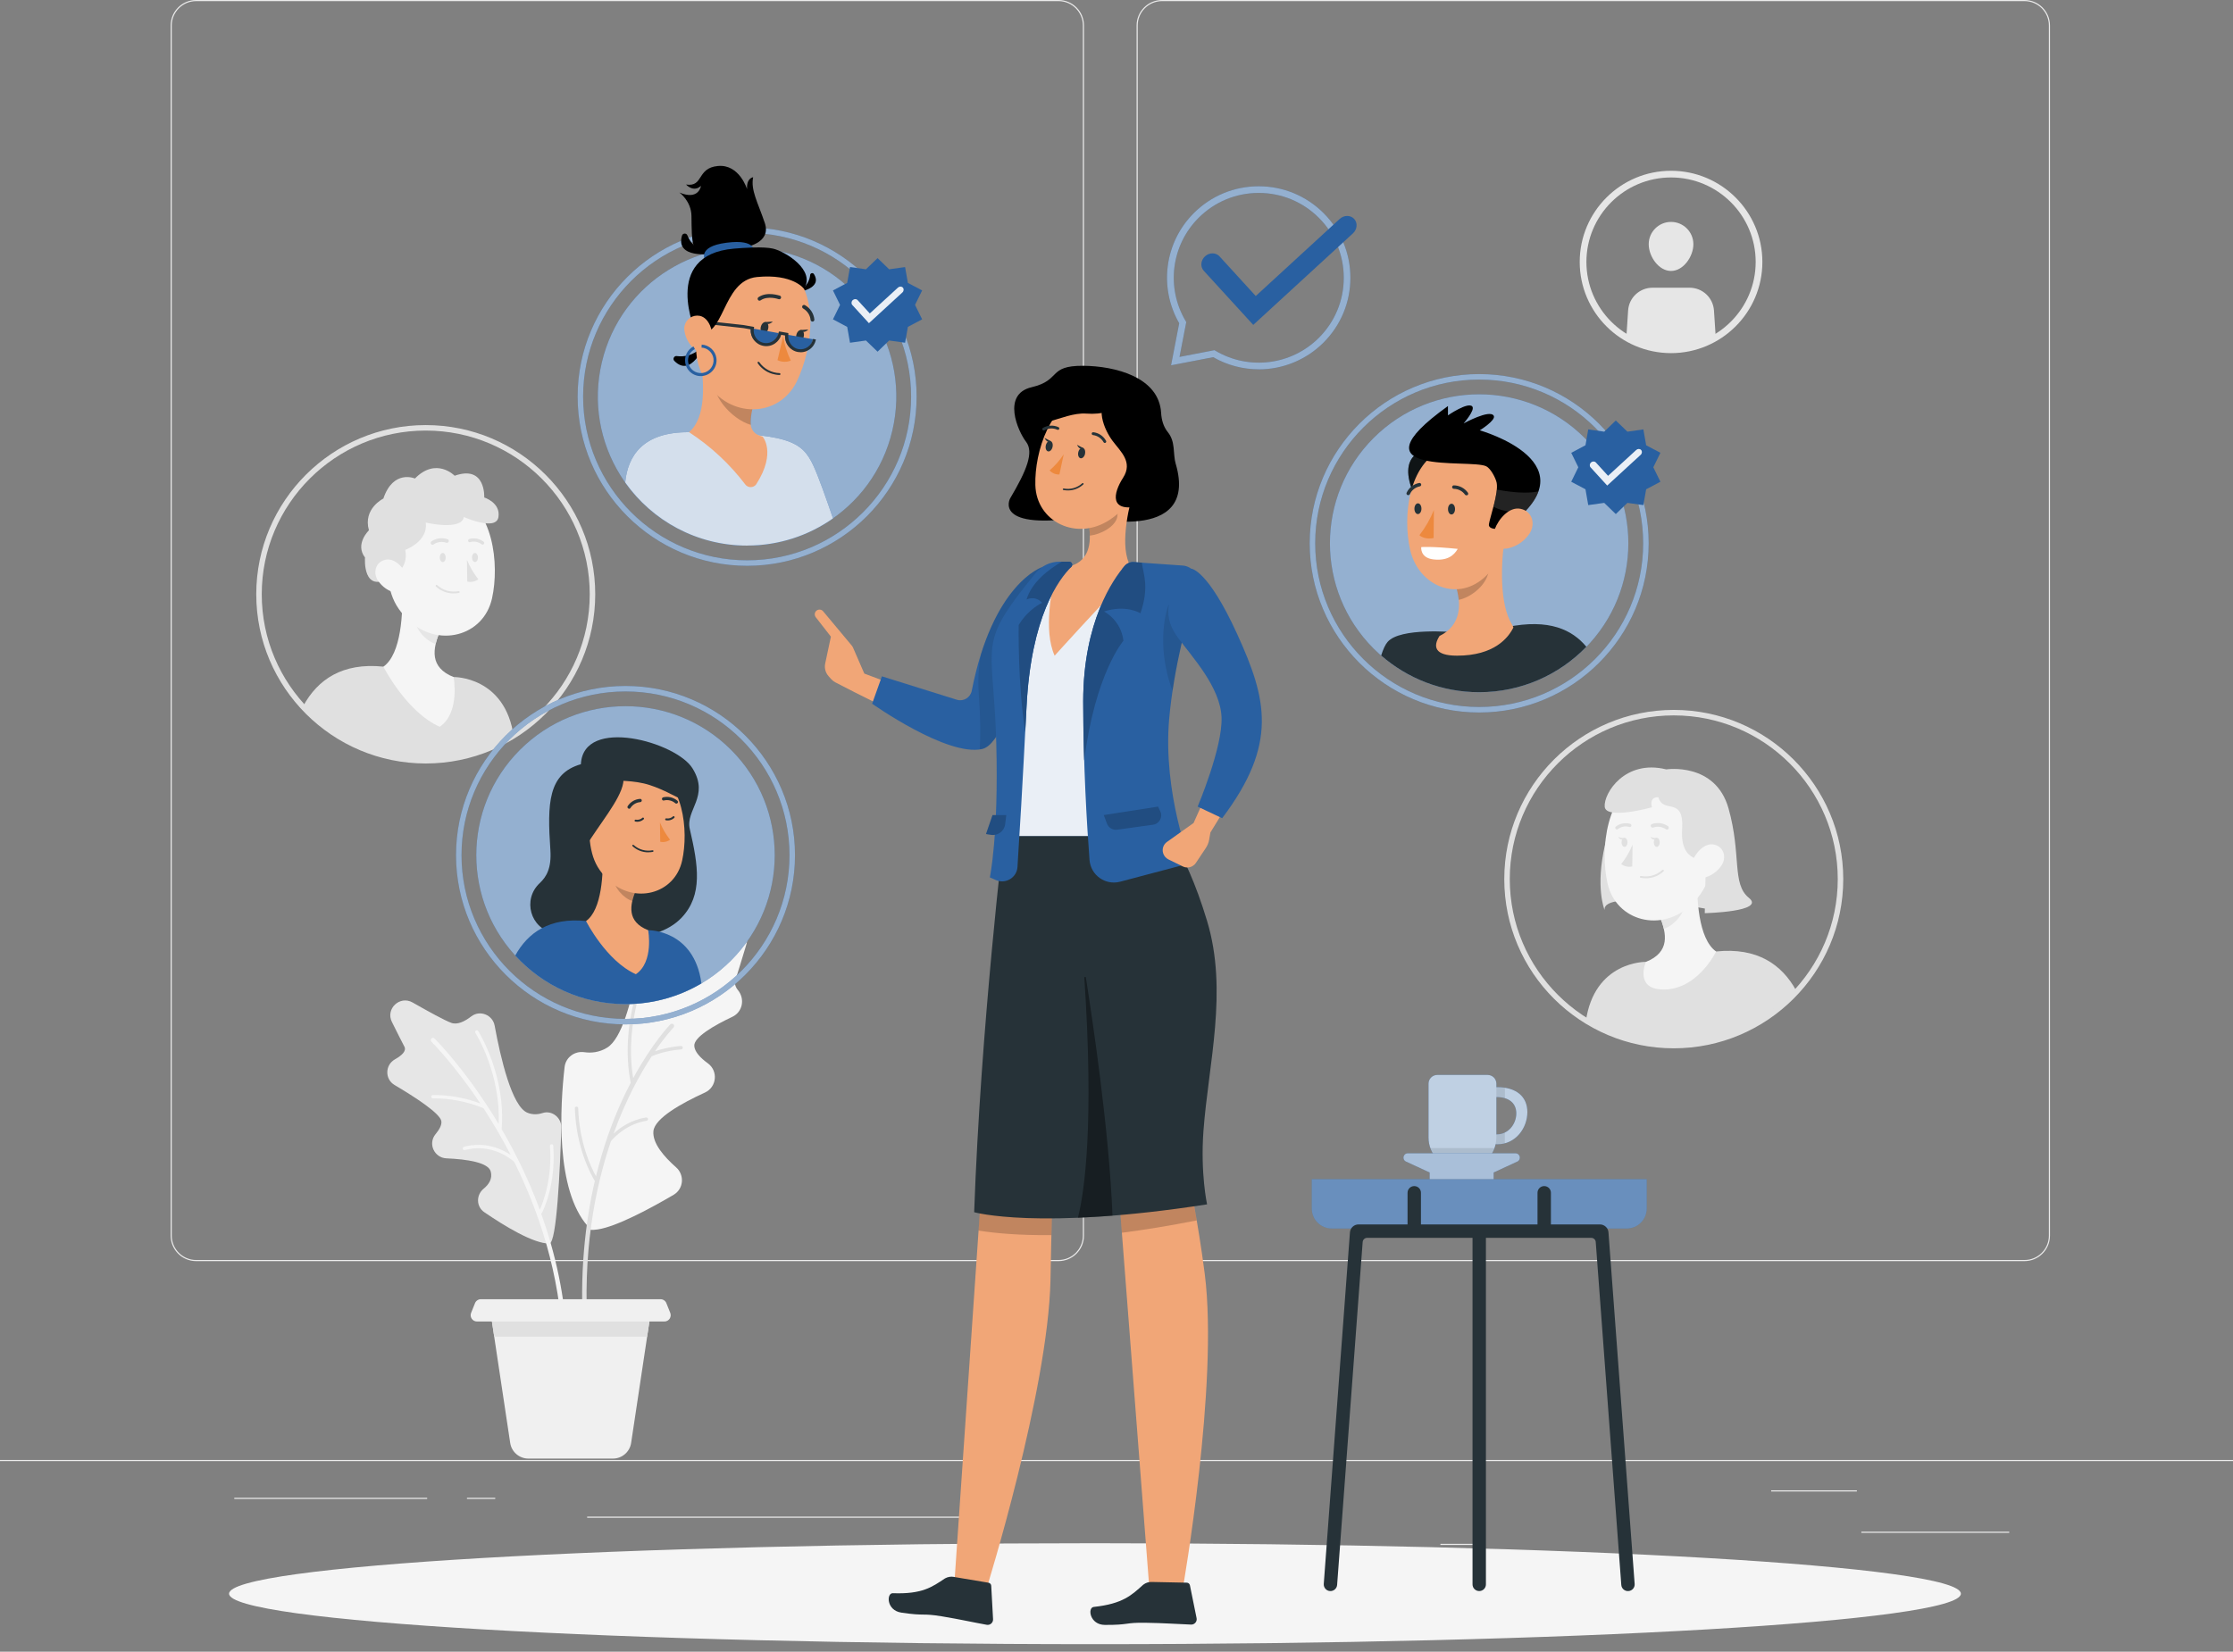 <svg xmlns="http://www.w3.org/2000/svg" width="296" height="219" viewBox="0 0 296 219" fill="none"><rect x="0" y="0" width="296" height="219" fill="#808080" stroke="none"/><path d="M266.341 203.09H246.734V203.238H266.341V203.09Z" fill="#EBEBEB"></path><path d="M196.082 204.699H190.938V204.847H196.082V204.699Z" fill="#EBEBEB"></path><path d="M246.142 197.605H234.781V197.753H246.142V197.605Z" fill="#EBEBEB"></path><path d="M56.625 198.598H31.056V198.745H56.625V198.598Z" fill="#EBEBEB"></path><path d="M65.647 198.598H61.9V198.745H65.647V198.598Z" fill="#EBEBEB"></path><path d="M133.289 201.092H77.83V201.24H133.289V201.092Z" fill="#EBEBEB"></path><path d="M140.31 167.213H26.001C24.136 167.213 22.62 165.699 22.62 163.837V3.376C22.62 1.513 24.136 0 26.001 0H140.31C142.175 0 143.69 1.513 143.69 3.376V163.837C143.69 165.699 142.175 167.213 140.31 167.213ZM26.001 0.148C24.219 0.148 22.768 1.596 22.768 3.376V163.837C22.768 165.616 24.219 167.065 26.001 167.065H140.31C142.092 167.065 143.542 165.616 143.542 163.837V3.376C143.542 1.596 142.092 0.148 140.31 0.148H26.001Z" fill="#EBEBEB"></path><path d="M268.36 167.213H154.044C152.18 167.213 150.664 165.699 150.664 163.837V3.376C150.664 1.513 152.18 0 154.044 0H268.36C270.224 0 271.74 1.513 271.74 3.376V163.837C271.74 165.699 270.224 167.213 268.36 167.213ZM154.044 0.148C152.262 0.148 150.812 1.596 150.812 3.376V163.837C150.812 165.616 152.262 167.065 154.044 167.065H268.36C270.142 167.065 271.592 165.616 271.592 163.837V3.376C271.592 1.596 270.142 0.148 268.36 0.148H154.044Z" fill="#EBEBEB"></path><path d="M296 193.578H0V193.726H296V193.578Z" fill="#EBEBEB"></path><path d="M77.943 162.619C78.014 162.702 77.617 163.258 79.239 163.009C81.791 162.625 86.337 160.154 89.291 158.422C90.623 157.642 90.777 155.791 89.617 154.774C88.09 153.432 86.456 151.6 86.615 149.974C86.787 148.26 90.381 146.262 93.435 144.866C95.016 144.145 95.229 142.005 93.826 140.982C92.849 140.273 92.068 139.457 92.032 138.665C91.985 137.506 94.637 135.975 97.082 134.817C98.444 134.172 98.775 132.446 97.822 131.281C97.485 130.873 97.325 130.406 97.496 129.892C97.745 129.153 98.319 127.279 98.935 125.228C99.58 123.088 97.052 121.409 95.324 122.828C92.908 124.82 90.422 126.788 89.392 127.374C88.895 127.657 88.415 127.587 87.977 127.303C86.586 126.41 84.739 127.09 84.443 128.716C83.685 132.836 82.412 137.719 80.488 138.902C79.429 139.558 78.351 139.64 77.451 139.51C76.173 139.327 74.989 140.196 74.841 141.479C74.249 146.669 73.585 157.748 77.943 162.613V162.619Z" fill="#F5F5F5"></path><path d="M90.268 138.683C88.699 138.813 87.539 139.132 86.817 139.393C88.226 137.335 89.238 136.277 89.273 136.242C89.386 136.123 89.386 135.94 89.273 135.822C89.155 135.71 88.972 135.71 88.853 135.822C88.824 135.851 86.491 138.252 83.934 142.951C82.679 135.39 85.846 128.787 85.881 128.716C85.935 128.604 85.887 128.474 85.781 128.42C85.674 128.367 85.538 128.414 85.485 128.521C85.449 128.592 82.063 135.645 83.602 143.578C83.194 144.358 82.779 145.186 82.377 146.085C81.205 148.668 79.973 151.979 79.002 155.963C78.327 154.745 76.782 151.488 76.646 146.942C76.646 146.818 76.54 146.723 76.415 146.729C76.291 146.735 76.196 146.835 76.202 146.96C76.362 152.221 78.381 155.821 78.848 156.59C77.564 162.123 76.794 168.933 77.345 176.961C77.357 177.127 77.499 177.245 77.659 177.233C77.67 177.233 77.682 177.233 77.694 177.233C77.836 177.204 77.943 177.074 77.931 176.926C77.197 166.303 78.789 157.76 80.991 151.293C81.548 150.648 83.2 148.993 85.716 148.603C85.828 148.573 85.917 148.473 85.899 148.349C85.881 148.231 85.769 148.148 85.645 148.166C83.655 148.479 82.199 149.507 81.335 150.306C82.957 145.813 84.851 142.396 86.385 140.061C86.876 139.836 88.226 139.316 90.309 139.138C90.428 139.121 90.523 139.02 90.511 138.896C90.499 138.772 90.392 138.683 90.274 138.695L90.268 138.683Z" fill="#E0E0E0"></path><path d="M72.822 164.878C70.726 164.92 66.801 162.508 64.197 160.728C63.107 159.983 63.101 158.434 64.12 157.601C64.812 157.033 65.309 156.277 65.049 155.325C64.717 154.125 61.9 153.705 59.182 153.587C57.56 153.516 56.702 151.636 57.732 150.383C58.241 149.768 58.572 149.165 58.507 148.674C58.377 147.646 55.032 145.476 52.303 143.862C50.989 143.088 51.03 141.196 52.362 140.451C53.268 139.943 53.913 139.346 53.6 138.766C53.316 138.234 52.664 136.945 51.948 135.497C51.084 133.759 53.002 131.956 54.689 132.92C56.826 134.137 58.945 135.302 59.822 135.621C60.621 135.911 61.592 135.444 62.468 134.764C63.622 133.877 65.309 134.563 65.57 135.994C66.351 140.262 67.855 146.712 69.915 147.539C70.608 147.823 71.3 147.776 71.928 147.575C73.189 147.173 74.45 148.213 74.409 149.531C74.237 155.077 73.793 164.849 72.828 164.866L72.822 164.878Z" fill="#E6E6E6"></path><path d="M71.727 160.898C71.774 160.88 71.816 160.851 71.845 160.803C71.922 160.656 73.74 157.138 73.337 151.918C73.325 151.794 73.224 151.705 73.1 151.717C72.976 151.729 72.887 151.835 72.899 151.954C73.242 156.364 71.922 159.591 71.555 160.401C70.069 156.376 68.287 152.787 66.499 149.719C67.085 142.601 63.433 136.772 63.397 136.713C63.332 136.613 63.196 136.577 63.089 136.642C62.989 136.707 62.953 136.843 63.018 136.95C63.054 137.003 66.41 142.365 66.097 149.033C61.84 141.915 57.69 137.783 57.608 137.7C57.489 137.588 57.306 137.588 57.187 137.7C57.075 137.819 57.075 138.002 57.187 138.12C57.258 138.191 60.212 141.135 63.664 146.302C61.639 145.551 59.443 145.161 57.388 145.196C57.264 145.196 57.169 145.297 57.169 145.421C57.169 145.539 57.27 145.64 57.394 145.64C59.591 145.598 61.959 146.06 64.09 146.94C65.28 148.761 66.511 150.842 67.701 153.142C66.558 152.373 64.344 151.303 61.509 152.054C61.39 152.084 61.319 152.208 61.349 152.326C61.379 152.444 61.503 152.515 61.621 152.486C65.221 151.54 67.754 153.686 68.169 154.064C71.425 160.608 74.231 168.885 74.604 178.367C74.61 178.527 74.74 178.651 74.9 178.651H74.912C75.077 178.645 75.202 178.509 75.196 178.343C74.941 171.923 73.585 166.059 71.727 160.892V160.898Z" fill="#F5F5F5"></path><path d="M76.232 173.738H64.984L67.63 191.32C67.808 192.514 68.838 193.395 70.045 193.395H81.246C82.454 193.395 83.478 192.514 83.661 191.32L86.308 173.738H76.232Z" fill="#F0F0F0"></path><path d="M85.781 177.232L86.308 173.738H76.232H75.06H64.984L65.511 177.232H85.781Z" fill="#E0E0E0"></path><path d="M88.072 175.218H63.226C62.634 175.218 62.225 174.62 62.45 174.071L62.965 172.788C63.095 172.469 63.403 172.262 63.741 172.262H87.557C87.9 172.262 88.208 172.469 88.332 172.788L88.847 174.071C89.066 174.62 88.664 175.218 88.072 175.218Z" fill="#F0F0F0"></path><path d="M60.129 89.768L50.823 88.39C45.353 87.823 42.109 90.134 40.221 93.563C44.305 98.038 50.196 100.846 56.737 100.846C60.893 100.846 64.777 99.711 68.11 97.743C67.014 89.644 60.135 89.768 60.135 89.768H60.129Z" fill="#E0E0E0"></path><path d="M53.298 78.068C53.44 81.148 53.215 86.711 50.823 88.396C50.823 88.396 53.842 94.373 58.288 96.365C61.023 94.509 60.13 89.773 60.13 89.773C56.909 88.485 57.365 86.025 58.288 83.767L53.298 78.068Z" fill="#F5F5F5"></path><path d="M55.328 80.398L58.288 83.78C58.057 84.3 57.874 84.838 57.744 85.388C56.495 85.016 54.95 83.36 55.009 82.006C55.015 81.457 55.127 80.913 55.328 80.404V80.398Z" fill="#E6E6E6"></path><path d="M51.025 72.435C51.421 77.472 51.486 79.618 54.079 82.16C57.986 85.979 64.102 84.4 65.221 79.34C66.227 74.788 65.404 67.333 60.419 65.382C56.867 63.993 52.86 65.749 51.468 69.296C51.078 70.295 50.924 71.371 51.025 72.435Z" fill="#F5F5F5"></path><path d="M61.888 74.209C62.267 75.137 62.776 76.012 63.403 76.804C62.983 77.118 62.45 77.23 61.941 77.112L61.894 74.215L61.888 74.209Z" fill="#E0E0E0"></path><path d="M60.141 78.677C60.372 78.677 60.603 78.659 60.828 78.618C60.893 78.606 60.941 78.547 60.929 78.482C60.917 78.411 60.858 78.37 60.793 78.382C59.774 78.582 58.721 78.287 57.957 77.589C57.91 77.542 57.833 77.536 57.785 77.583C57.738 77.631 57.732 77.708 57.779 77.755C58.419 78.358 59.265 78.689 60.147 78.683L60.141 78.677Z" fill="#E0E0E0"></path><path d="M57.264 72.229C57.329 72.247 57.4 72.229 57.454 72.199C57.957 71.845 58.602 71.756 59.182 71.963C59.312 71.998 59.449 71.916 59.484 71.786C59.514 71.679 59.466 71.573 59.378 71.514C58.65 71.248 57.838 71.342 57.199 71.774C57.093 71.851 57.057 71.993 57.128 72.105C57.152 72.164 57.205 72.211 57.264 72.229Z" fill="#E0E0E0"></path><path d="M64.013 72.205C64.066 72.199 64.12 72.169 64.149 72.122C64.22 72.027 64.197 71.897 64.108 71.826C63.563 71.406 62.847 71.276 62.184 71.478C62.077 71.525 62.018 71.643 62.059 71.755C62.101 71.868 62.219 71.921 62.332 71.879C62.859 71.726 63.427 71.832 63.853 72.175C63.901 72.21 63.96 72.222 64.013 72.21V72.205Z" fill="#E0E0E0"></path><path d="M56.435 101.231C44.051 101.231 33.969 91.169 33.969 78.796C33.969 66.423 44.045 56.361 56.435 56.361C68.826 56.361 78.902 66.423 78.902 78.796C78.902 91.169 68.826 101.231 56.435 101.231ZM56.435 57.089C44.447 57.089 34.697 66.825 34.697 78.796C34.697 90.767 44.447 100.504 56.435 100.504C68.423 100.504 78.174 90.767 78.174 78.796C78.174 66.825 68.423 57.089 56.435 57.089Z" fill="#E0E0E0"></path><path d="M58.294 73.925C58.294 74.262 58.478 74.528 58.697 74.522C58.916 74.522 59.087 74.245 59.082 73.913C59.082 73.577 58.898 73.317 58.679 73.322C58.46 73.322 58.288 73.6 58.294 73.925Z" fill="#E0E0E0"></path><path d="M62.569 73.925C62.569 74.262 62.752 74.528 62.971 74.522C63.19 74.522 63.362 74.245 63.356 73.913C63.356 73.577 63.172 73.317 62.953 73.322C62.734 73.322 62.563 73.6 62.569 73.925Z" fill="#E0E0E0"></path><path d="M51.96 76.433C51.96 76.433 54.233 75.493 53.718 72.909C53.718 72.909 56.791 71.798 56.435 69.291C56.435 69.291 61.189 70.403 61.485 68.552C61.485 68.552 65.777 70.474 66.073 68.552C66.369 66.631 64.191 65.963 64.191 65.963C64.191 65.963 64.427 61.606 60.266 63.078C60.266 63.078 57.844 60.566 55.003 63.444C55.003 63.444 52.138 62.191 50.817 66.105C50.817 66.105 48.088 67.435 48.905 70.314C48.905 70.314 47.005 72.129 48.384 73.92C48.384 73.92 47.982 78.992 51.954 76.427L51.96 76.433Z" fill="#E0E0E0"></path><path d="M50.095 76.964C50.657 77.821 51.539 78.424 52.546 78.643C53.89 78.909 54.458 77.697 54.002 76.485C53.594 75.397 52.404 73.943 51.101 74.215C49.799 74.487 49.408 75.9 50.089 76.97L50.095 76.964Z" fill="#F5F5F5"></path><path d="M227.044 120.658C227.044 120.658 212.38 117.762 212.7 120.658C212.7 120.658 211.439 117.691 212.765 111.974C214.091 106.258 214.541 105.075 214.541 105.075L222.669 104.301L228.891 107.96L229.258 114.02L228.701 117.75L227.038 120.658H227.044Z" fill="#E0E0E0"></path><path d="M218.176 127.533L227.488 126.156C232.958 125.588 236.202 127.9 238.091 131.329C234.006 135.804 228.115 138.612 221.574 138.612C217.418 138.612 213.534 137.477 210.201 135.508C211.297 127.409 218.176 127.533 218.176 127.533Z" fill="#E0E0E0"></path><path d="M225.007 115.834C224.865 118.914 225.09 124.477 227.482 126.162C227.482 126.162 224.871 131.6 220.017 131.175C216.725 130.885 218.176 127.539 218.176 127.539C221.396 126.25 220.94 123.791 220.017 121.533L225.007 115.834Z" fill="#F5F5F5"></path><path d="M222.977 118.164L220.017 121.546C220.248 122.066 220.431 122.604 220.561 123.154C221.81 122.781 223.356 121.126 223.296 119.772C223.29 119.222 223.178 118.678 222.977 118.17V118.164Z" fill="#E6E6E6"></path><path d="M227.281 110.201C226.884 115.237 226.819 117.383 224.226 119.925C220.319 123.744 214.203 122.166 213.084 117.105C212.078 112.553 212.901 105.099 217.886 103.148C221.438 101.759 225.445 103.514 226.837 107.061C227.227 108.06 227.381 109.131 227.281 110.201Z" fill="#F5F5F5"></path><path d="M216.417 111.975C216.038 112.903 215.529 113.778 214.902 114.57C215.322 114.883 215.855 114.995 216.364 114.877L216.411 111.981L216.417 111.975Z" fill="#E0E0E0"></path><path d="M218.164 116.443C217.933 116.443 217.702 116.425 217.477 116.384C217.412 116.372 217.365 116.313 217.376 116.248C217.388 116.177 217.448 116.135 217.513 116.147C218.531 116.348 219.585 116.053 220.348 115.355C220.396 115.308 220.473 115.302 220.52 115.349C220.567 115.396 220.573 115.473 220.526 115.521C219.887 116.123 219.04 116.455 218.158 116.449L218.164 116.443Z" fill="#E0E0E0"></path><path d="M221.041 109.995C220.976 110.012 220.905 109.995 220.851 109.965C220.348 109.61 219.703 109.522 219.123 109.729C218.993 109.764 218.856 109.681 218.821 109.551C218.791 109.445 218.839 109.338 218.927 109.279C219.656 109.013 220.467 109.108 221.106 109.539C221.213 109.616 221.248 109.758 221.177 109.87C221.153 109.93 221.1 109.977 221.041 109.995Z" fill="#E0E0E0"></path><path d="M214.292 109.97C214.239 109.964 214.186 109.935 214.156 109.887C214.085 109.793 214.109 109.663 214.197 109.592C214.742 109.172 215.458 109.042 216.121 109.243C216.228 109.29 216.287 109.409 216.246 109.521C216.204 109.633 216.086 109.686 215.973 109.645C215.446 109.491 214.878 109.598 214.452 109.941C214.405 109.976 214.345 109.988 214.292 109.976V109.97Z" fill="#E0E0E0"></path><path d="M199.403 116.562C199.403 104.195 209.479 94.127 221.87 94.127C234.26 94.127 244.336 104.189 244.336 116.562C244.336 128.935 234.26 138.997 221.87 138.997C209.479 138.997 199.403 128.935 199.403 116.562ZM200.131 116.562C200.131 128.533 209.882 138.27 221.87 138.27C233.858 138.27 243.608 128.533 243.608 116.562C243.608 104.591 233.858 94.854 221.87 94.854C209.882 94.854 200.131 104.591 200.131 116.562Z" fill="#E0E0E0"></path><path d="M220.011 111.691C220.011 112.028 219.827 112.294 219.608 112.288C219.389 112.288 219.218 112.01 219.224 111.679C219.224 111.342 219.407 111.082 219.626 111.088C219.845 111.088 220.017 111.366 220.011 111.691Z" fill="#E0E0E0"></path><path d="M215.737 111.691C215.737 112.028 215.553 112.294 215.334 112.288C215.115 112.288 214.943 112.01 214.949 111.679C214.949 111.342 215.133 111.082 215.352 111.088C215.571 111.088 215.743 111.366 215.737 111.691Z" fill="#E0E0E0"></path><path d="M219.626 111.087C219.626 111.087 219.2 111.211 218.809 110.951C218.809 110.951 218.862 111.412 219.614 111.318L219.626 111.081V111.087Z" fill="#E0E0E0"></path><path d="M215.358 111.087C215.358 111.087 214.931 111.211 214.541 110.951C214.541 110.951 214.594 111.412 215.346 111.318L215.358 111.081V111.087Z" fill="#E0E0E0"></path><path d="M226.12 113.985C226.12 113.985 222.681 114.552 222.977 110C223.273 105.448 220.461 107.996 219.833 105.709C219.833 105.709 218.59 105.561 218.975 107.039C218.975 107.039 212.883 108.741 212.717 106.968C212.552 105.194 215.399 100.648 220.875 102.014C220.875 102.014 227.387 101.015 229.128 107.186C230.868 113.358 229.536 117.201 231.827 119.045C234.118 120.89 225.978 121.079 225.978 121.079L226.126 113.985H226.12Z" fill="#E0E0E0"></path><path d="M228.21 114.729C227.648 115.587 226.766 116.19 225.759 116.408C224.415 116.674 223.847 115.462 224.303 114.251C224.711 113.163 225.901 111.709 227.204 111.98C228.506 112.252 228.897 113.665 228.216 114.735L228.21 114.729Z" fill="#F5F5F5"></path><path d="M221.509 46.821C214.831 46.821 209.402 41.4 209.402 34.732C209.402 28.064 214.831 22.643 221.509 22.643C228.186 22.643 233.615 28.064 233.615 34.732C233.615 41.4 228.186 46.821 221.509 46.821ZM221.509 23.529C215.322 23.529 210.29 28.554 210.29 34.732C210.29 40.91 215.322 45.935 221.509 45.935C227.695 45.935 232.727 40.91 232.727 34.732C232.727 28.554 227.695 23.529 221.509 23.529Z" fill="#E6E6E6"></path><path d="M221.509 46.377C223.675 46.377 225.694 45.775 227.435 44.752C227.352 43.445 227.251 41.908 227.198 41.157C227.079 39.461 225.665 38.148 223.965 38.148H219.052C217.353 38.148 215.932 39.461 215.82 41.157C215.766 41.914 215.672 43.451 215.583 44.752C217.323 45.78 219.342 46.377 221.509 46.377Z" fill="#E6E6E6"></path><path d="M224.469 32.38C224.469 34.011 223.143 35.927 221.509 35.927C219.875 35.927 218.549 34.011 218.549 32.38C218.549 30.748 219.875 29.424 221.509 29.424C223.143 29.424 224.469 30.748 224.469 32.38Z" fill="#E6E6E6"></path><path d="M145.147 218.001C208.539 218.001 259.929 215.005 259.929 211.309C259.929 207.613 208.539 204.617 145.147 204.617C81.754 204.617 30.364 207.613 30.364 211.309C30.364 215.005 81.754 218.001 145.147 218.001Z" fill="#F5F5F5"></path><path d="M173.882 156.354H218.282V160.243C218.282 161.704 217.098 162.886 215.636 162.886H176.534C175.072 162.886 173.888 161.704 173.888 160.243V156.354H173.882Z" fill="#2960A1"></path><path opacity="0.3" d="M173.882 156.354H218.282V160.243C218.282 161.704 217.098 162.886 215.636 162.886H176.534C175.072 162.886 173.888 161.704 173.888 160.243V156.354H173.882Z" fill="white"></path><path d="M212.084 162.348H180.08C179.483 162.348 178.991 162.809 178.944 163.4L175.475 210.008C175.439 210.498 175.806 210.924 176.292 210.96C176.783 210.995 177.209 210.629 177.245 210.144L180.631 164.683C180.655 164.369 180.915 164.127 181.229 164.127H210.93C211.243 164.127 211.51 164.369 211.527 164.683L214.914 210.144C214.949 210.634 215.375 211.001 215.867 210.96C216.358 210.924 216.725 210.498 216.684 210.008L213.215 163.4C213.173 162.809 212.676 162.348 212.078 162.348H212.084Z" fill="#263238"></path><path d="M196.082 210.96C195.591 210.96 195.194 210.564 195.194 210.074V163.365H196.97V210.074C196.97 210.564 196.574 210.96 196.082 210.96Z" fill="#263238"></path><path d="M187.469 163.37C187.96 163.37 188.357 162.974 188.357 162.484V158.15C188.357 157.66 187.96 157.264 187.469 157.264C186.977 157.264 186.581 157.66 186.581 158.15V162.484C186.581 162.974 186.977 163.37 187.469 163.37Z" fill="#263238"></path><path d="M204.696 163.37C205.187 163.37 205.584 162.974 205.584 162.484V158.15C205.584 157.66 205.187 157.264 204.696 157.264C204.204 157.264 203.808 157.66 203.808 158.15V162.484C203.808 162.974 204.204 163.37 204.696 163.37Z" fill="#263238"></path><path d="M198.474 144.145C198.432 144.145 198.391 144.145 198.356 144.145V143.684C198.356 143.046 197.835 142.525 197.195 142.525H190.523C189.884 142.525 189.363 143.046 189.363 143.684V150.843C189.363 153.09 191.186 154.91 193.436 154.91H194.277C196.23 154.91 197.858 153.539 198.255 151.712C198.326 151.712 198.397 151.724 198.468 151.724C200.943 151.724 202.464 149.543 202.464 147.45C202.464 145.357 200.943 144.145 198.468 144.145H198.474ZM198.391 150.406C198.391 150.406 198.367 150.406 198.356 150.406V145.464C198.356 145.464 198.379 145.464 198.391 145.464C200.007 145.464 200.996 146.256 200.996 147.621C200.996 148.987 200.001 150.406 198.391 150.406Z" fill="#2960A1"></path><path opacity="0.7" d="M198.474 144.145C198.432 144.145 198.391 144.145 198.356 144.145V143.684C198.356 143.046 197.835 142.525 197.195 142.525H190.523C189.884 142.525 189.363 143.046 189.363 143.684V150.843C189.363 153.09 191.186 154.91 193.436 154.91H194.277C196.23 154.91 197.858 153.539 198.255 151.712C198.326 151.712 198.397 151.724 198.468 151.724C200.943 151.724 202.464 149.543 202.464 147.45C202.464 145.357 200.943 144.145 198.468 144.145H198.474ZM198.391 150.406C198.391 150.406 198.367 150.406 198.356 150.406V145.464C198.356 145.464 198.379 145.464 198.391 145.464C200.007 145.464 200.996 146.256 200.996 147.621C200.996 148.987 200.001 150.406 198.391 150.406Z" fill="white"></path><path opacity="0.1" d="M198.385 150.406C198.385 150.406 198.361 150.406 198.35 150.406V150.85C198.35 151.145 198.314 151.435 198.255 151.713C198.326 151.713 198.397 151.725 198.468 151.725C198.823 151.725 199.161 151.678 199.474 151.589V150.158C199.155 150.312 198.788 150.406 198.379 150.406H198.385Z" fill="black"></path><path opacity="0.1" d="M189.612 152.227C190.18 153.793 191.678 154.91 193.436 154.91H194.277C196.041 154.91 197.539 153.787 198.101 152.227H189.606H189.612Z" fill="black"></path><path opacity="0.1" d="M198.474 144.145C198.432 144.145 198.391 144.145 198.355 144.15V145.463C198.355 145.463 198.379 145.463 198.391 145.463C198.799 145.463 199.161 145.516 199.486 145.611V144.227C199.172 144.18 198.835 144.15 198.48 144.15L198.474 144.145Z" fill="black"></path><path d="M200.895 152.918H186.616C186 152.918 185.817 153.752 186.373 154.012L189.511 155.46V156.353H197.994V155.46L201.132 154.012C201.688 153.752 201.505 152.918 200.889 152.918H200.895Z" fill="#2960A1"></path><path opacity="0.6" d="M200.895 152.918H186.616C186 152.918 185.817 153.752 186.373 154.012L189.511 155.46V156.353H197.994V155.46L201.132 154.012C201.688 153.752 201.505 152.918 200.889 152.918H200.895Z" fill="white"></path><path d="M166.861 48.967C164.789 48.967 162.705 48.441 160.817 47.359L155.234 48.435L156.312 42.86C153.583 38.113 154.37 32.124 158.254 28.252C160.55 25.958 163.605 24.699 166.849 24.699C170.094 24.699 173.148 25.964 175.445 28.252C177.742 30.546 179.003 33.596 179.003 36.836C179.003 40.076 177.736 43.126 175.445 45.42C173.107 47.755 169.999 48.973 166.861 48.973V48.967ZM160.977 46.425L161.125 46.513C165.553 49.132 171.189 48.423 174.824 44.793C176.955 42.665 178.127 39.839 178.127 36.836C178.127 33.833 176.955 31.007 174.824 28.879C172.692 26.751 169.863 25.58 166.855 25.58C163.848 25.58 161.018 26.751 158.887 28.879C155.252 32.509 154.542 38.136 157.164 42.559L157.247 42.706L156.353 47.323L160.977 46.431V46.425Z" fill="#2960A1"></path><g opacity="0.5"><path d="M166.861 48.967C164.789 48.967 162.705 48.441 160.817 47.359L155.234 48.435L156.312 42.86C153.583 38.113 154.37 32.124 158.254 28.252C160.55 25.958 163.605 24.699 166.849 24.699C170.094 24.699 173.148 25.964 175.445 28.252C177.742 30.546 179.003 33.596 179.003 36.836C179.003 40.076 177.736 43.126 175.445 45.42C173.107 47.755 169.999 48.973 166.861 48.973V48.967ZM160.977 46.425L161.125 46.513C165.553 49.132 171.189 48.423 174.824 44.793C176.955 42.665 178.127 39.839 178.127 36.836C178.127 33.833 176.955 31.007 174.824 28.879C172.692 26.751 169.863 25.58 166.855 25.58C163.848 25.58 161.018 26.751 158.887 28.879C155.252 32.509 154.542 38.136 157.164 42.559L157.247 42.706L156.353 47.323L160.977 46.431V46.425Z" fill="white"></path></g><path d="M166.127 43.08L159.568 35.903C159.082 35.371 159.159 34.514 159.734 33.987C160.308 33.461 161.166 33.461 161.652 33.987L166.459 39.249L177.588 29.027C178.162 28.501 179.021 28.501 179.506 29.027C179.992 29.554 179.915 30.417 179.341 30.943L166.127 43.08Z" fill="#2960A1"></path><path d="M210.057 85.999C217.781 78.286 217.781 65.78 210.057 58.067C202.333 50.354 189.81 50.354 182.086 58.067C174.362 65.78 174.362 78.286 182.086 85.999C189.81 93.713 202.333 93.713 210.057 85.999Z" fill="#2960A1"></path><path opacity="0.5" d="M210.057 85.999C217.781 78.286 217.781 65.78 210.057 58.067C202.333 50.354 189.81 50.354 182.086 58.067C174.362 65.78 174.362 78.286 182.086 85.999C189.81 93.713 202.333 93.713 210.057 85.999Z" fill="white"></path><path d="M173.61 72.034C173.61 59.667 183.686 49.6 196.076 49.6C208.467 49.6 218.543 59.661 218.543 72.034C218.543 84.408 208.467 94.469 196.076 94.469C183.686 94.469 173.61 84.408 173.61 72.034ZM174.338 72.034C174.338 84.006 184.088 93.742 196.076 93.742C208.064 93.742 217.814 84.006 217.814 72.034C217.814 60.063 208.064 50.327 196.076 50.327C184.088 50.327 174.338 60.063 174.338 72.034Z" fill="#2960A1"></path><g opacity="0.5"><path d="M173.61 72.034C173.61 59.667 183.686 49.6 196.076 49.6C208.467 49.6 218.543 59.661 218.543 72.034C218.543 84.408 208.467 94.469 196.076 94.469C183.686 94.469 173.61 84.408 173.61 72.034ZM174.338 72.034C174.338 84.006 184.088 93.742 196.076 93.742C208.064 93.742 217.814 84.006 217.814 72.034C217.814 60.063 208.064 50.327 196.076 50.327C184.088 50.327 174.338 60.063 174.338 72.034Z" fill="white"></path></g><path d="M183.94 85.111C185.586 83.177 192.726 83.822 192.726 83.822L199.705 83.154C205.424 81.977 208.431 83.55 210.261 85.725C210.267 85.737 210.278 85.749 210.284 85.755C206.691 89.468 201.653 91.779 196.07 91.779C191.098 91.779 186.557 89.94 183.082 86.914C183.331 86.127 183.615 85.483 183.94 85.105V85.111Z" fill="#263238"></path><path d="M189.114 59.637C189.114 59.637 184.953 60.021 187.492 65.678L190.346 64.035L190.813 60.6L189.114 59.637Z" fill="#263238"></path><path opacity="0.6" d="M189.114 59.637C189.114 59.637 184.953 60.021 187.492 65.678L190.346 64.035L190.813 60.6L189.114 59.637Z" fill="black"></path><path d="M200.611 83.2C199.942 84.56 198.071 86.936 193.14 86.936C190.144 86.936 189.931 85.707 190.825 84.317C193.726 82.916 193.744 80.061 192.968 77.602L199.427 71.4C199.001 74.575 198.705 80.061 200.445 82.84C200.516 82.958 200.57 83.082 200.611 83.206V83.2Z" fill="#F1A677"></path><path opacity="0.2" d="M196.793 73.938L192.962 77.585C193.152 78.224 193.288 78.874 193.365 79.536C194.869 79.228 196.751 77.833 197.248 76.137C197.574 75.096 197.195 74.038 196.799 73.943L196.793 73.938Z" fill="black"></path><path d="M200.451 66.181C200.114 71.01 199.51 73.848 197.041 76.302C193.335 79.996 188.025 77.714 186.924 72.896C185.923 68.528 186.663 61.386 191.411 59.506C194.798 58.153 198.64 59.79 200.001 63.172C200.386 64.123 200.54 65.152 200.451 66.181Z" fill="#F1A677"></path><path d="M192.874 67.504C192.874 67.9 192.66 68.22 192.4 68.214C192.139 68.214 191.938 67.889 191.944 67.493C191.944 67.097 192.157 66.783 192.418 66.789C192.678 66.789 192.879 67.114 192.874 67.504Z" fill="#263238"></path><path d="M188.422 67.458C188.422 67.848 188.209 68.167 187.948 68.161C187.688 68.161 187.486 67.836 187.492 67.446C187.492 67.056 187.705 66.731 187.966 66.736C188.226 66.742 188.428 67.062 188.422 67.458Z" fill="#263238"></path><path d="M190.073 67.623C189.594 68.817 188.943 69.94 188.155 70.963C188.866 71.619 190.038 71.336 190.038 71.336L190.073 67.623Z" fill="#ED893E"></path><path d="M194.419 65.672C194.46 65.672 194.496 65.666 194.531 65.648C194.632 65.571 194.65 65.429 194.579 65.323C194.146 64.72 193.448 64.359 192.708 64.353C192.578 64.359 192.483 64.472 192.489 64.596C192.495 64.726 192.607 64.82 192.732 64.815C193.318 64.826 193.868 65.116 194.206 65.601C194.259 65.66 194.336 65.684 194.413 65.672H194.419Z" fill="#263238"></path><path d="M186.711 65.649C186.788 65.643 186.859 65.59 186.888 65.519C187.131 64.987 187.617 64.609 188.191 64.49C188.315 64.473 188.41 64.361 188.392 64.236C188.374 64.112 188.262 64.018 188.138 64.035C187.403 64.171 186.776 64.65 186.462 65.324C186.403 65.436 186.45 65.567 186.557 65.626H186.563C186.61 65.655 186.658 65.661 186.711 65.649Z" fill="#263238"></path><path d="M199.439 70.088C199.439 70.088 197.231 70.431 197.367 69.508C197.503 68.586 198.651 65.4 198.397 64.028C198.278 63.39 197.598 62.119 197.018 61.829C194.898 60.771 178.695 63.331 191.938 53.837V55.072C191.938 55.072 194.59 53.251 195.159 53.89C195.579 54.363 194.01 56.142 194.01 56.142C194.01 56.142 197.491 54.233 198.006 55.125C198.344 55.705 196.153 57.058 196.153 57.058C196.153 57.058 211.782 61.457 199.427 70.088H199.439Z" fill="black"></path><path d="M188.392 72.542C188.392 72.542 189.689 72.412 193.235 72.778C192.702 73.683 191.826 74.375 190.02 74.174C188.215 73.973 188.392 72.542 188.392 72.542Z" fill="white"></path><path opacity="0.5" d="M203.95 65.135C203.654 65.986 203.062 66.908 202.091 67.895C200.013 68.043 198.669 67.564 197.971 67.186C198.172 66.418 198.356 65.602 198.421 64.922C201.505 65.489 203.151 65.342 203.956 65.135H203.95Z" fill="#464646"></path><path d="M202.772 70.709C202.109 71.731 201.073 72.447 199.883 72.707C198.302 73.032 197.616 71.601 198.142 70.165C198.616 68.876 200.013 67.15 201.558 67.463C203.103 67.776 203.571 69.444 202.772 70.709Z" fill="#F1A677"></path><path d="M214.186 55.752L215.725 57.236L217.838 56.934L218.211 59.039L220.1 60.038L219.158 61.953L220.1 63.875L218.211 64.874L217.838 66.972L215.725 66.677L214.186 68.161L212.652 66.677L210.533 66.972L210.166 64.874L208.277 63.875L209.219 61.953L208.277 60.038L210.166 59.039L210.533 56.934L212.652 57.236L214.186 55.752Z" fill="#2960A1"></path><g opacity="0.9"><path d="M213.043 64.378L210.841 61.966C210.681 61.789 210.705 61.499 210.9 61.322C211.095 61.144 211.379 61.144 211.545 61.322L213.161 63.089L216.897 59.66C217.092 59.483 217.376 59.483 217.542 59.66C217.702 59.838 217.678 60.127 217.483 60.305L213.049 64.378H213.043Z" fill="white"></path></g><path d="M118.279 57.119C120.789 46.502 114.204 35.865 103.573 33.359C92.942 30.853 82.289 37.428 79.78 48.045C77.27 58.661 83.855 69.299 94.486 71.805C105.118 74.31 115.77 67.735 118.279 57.119Z" fill="#2960A1"></path><path opacity="0.5" d="M118.279 57.119C120.789 46.502 114.204 35.865 103.573 33.359C92.942 30.853 82.289 37.428 79.78 48.045C77.27 58.661 83.855 69.299 94.486 71.805C105.118 74.31 115.77 67.735 118.279 57.119Z" fill="white"></path><path d="M99.036 75.02C86.651 75.02 76.569 64.959 76.569 52.585C76.569 40.212 86.645 30.15 99.036 30.15C111.426 30.15 121.502 40.212 121.502 52.585C121.502 64.959 111.426 75.02 99.036 75.02ZM99.036 30.878C87.048 30.878 77.297 40.614 77.297 52.585C77.297 64.556 87.048 74.293 99.036 74.293C111.024 74.293 120.774 64.556 120.774 52.585C120.774 40.614 111.024 30.878 99.036 30.878Z" fill="#2960A1"></path><g opacity="0.5"><path d="M99.036 75.02C86.651 75.02 76.569 64.959 76.569 52.585C76.569 40.212 86.645 30.15 99.036 30.15C111.426 30.15 121.502 40.212 121.502 52.585C121.502 64.959 111.426 75.02 99.036 75.02ZM99.036 30.878C87.048 30.878 77.297 40.614 77.297 52.585C77.297 64.556 87.048 74.293 99.036 74.293C111.024 74.293 120.774 64.556 120.774 52.585C120.774 40.614 111.024 30.878 99.036 30.878Z" fill="white"></path></g><path d="M99.036 72.335C103.274 72.335 107.199 70.999 110.42 68.735C109.567 66.228 108.496 63.195 107.833 61.765C106.299 58.466 104.541 57.414 91.34 57.307C85.171 57.254 83.212 60.5 82.874 63.97C86.456 69.03 92.358 72.341 99.036 72.341V72.335Z" fill="#2960A1"></path><path opacity="0.8" d="M99.036 72.335C103.274 72.335 107.199 70.999 110.42 68.735C109.567 66.228 108.496 63.195 107.833 61.765C106.299 58.466 104.541 57.414 91.34 57.307C85.171 57.254 83.212 60.5 82.874 63.97C86.456 69.03 92.358 72.341 99.036 72.341V72.335Z" fill="white"></path><path d="M105.719 38.745C105.719 38.745 109.106 38.284 107.892 36.339C107.756 36.126 107.418 36.203 107.395 36.451C107.33 37.107 106.992 38.059 105.719 38.739V38.745Z" fill="black"></path><path d="M94.252 33.661C94.252 33.661 89.499 34.323 90.404 31.237C90.505 30.9 90.99 30.877 91.115 31.202C91.452 32.065 92.269 33.218 94.252 33.661Z" fill="black"></path><path d="M93.394 45.697C93.394 45.697 91.636 50.155 89.386 47.849C89.137 47.595 89.356 47.163 89.706 47.211C90.623 47.341 92.032 47.199 93.394 45.691V45.697Z" fill="black"></path><path d="M98.598 32.804C98.598 32.804 102.315 32.331 101.38 29.564C100.445 26.798 99.492 25.213 99.835 23.499C99.835 23.499 98.935 23.588 99.03 25.083C99.03 25.083 98.023 21.743 95.164 22.009C92.305 22.275 93.317 24.823 90.943 24.468C90.943 24.468 91.908 25.568 92.92 24.646C92.92 24.646 92.654 26.62 90.061 25.527C90.061 25.527 91.636 26.65 91.659 28.648C91.701 32.083 91.636 34.193 94.021 33.36L98.598 32.816V32.804Z" fill="black"></path><path d="M93.512 34.613C93.512 34.613 92.216 32.703 96.306 32.183C100.397 31.657 99.918 33.442 99.918 33.442L93.518 34.613H93.512Z" fill="#2960A1"></path><path d="M92.879 47.578C93.311 50.741 93.654 55.346 91.34 57.303C94.205 59.171 96.727 61.512 98.793 64.237C99.101 64.633 99.669 64.704 100.066 64.397C100.149 64.332 100.22 64.255 100.273 64.166C102.955 59.951 101.078 57.876 101.078 57.876C99.036 57.421 99.284 55.612 100.024 53.212L92.879 47.578Z" fill="#F1A677"></path><path opacity="0.2" d="M94.856 50.02L98.829 52.248L100.054 53.212C99.663 54.205 99.486 55.269 99.527 56.333C96.934 55.594 93.962 52.148 94.862 50.02H94.856Z" fill="black"></path><path d="M92.986 40.17C92.151 45.355 91.689 47.548 93.684 50.717C96.686 55.535 103.245 55.422 105.613 50.593C107.726 46.241 108.78 38.497 104.198 35.34C100.954 33.07 96.484 33.856 94.211 37.096C93.572 38.012 93.151 39.065 92.986 40.17Z" fill="#F1A677"></path><path d="M100.847 43.357C100.758 43.77 100.9 44.161 101.173 44.22C101.445 44.285 101.741 43.995 101.83 43.575C101.919 43.156 101.783 42.771 101.51 42.712C101.238 42.647 100.942 42.937 100.847 43.357Z" fill="#263238"></path><path d="M105.559 44.408C105.465 44.822 105.613 45.212 105.879 45.271C106.146 45.33 106.447 45.047 106.542 44.627C106.637 44.207 106.489 43.823 106.223 43.764C105.956 43.705 105.654 43.988 105.559 44.408Z" fill="#263238"></path><path d="M106.098 43.758L107.152 43.693C107.152 43.693 106.471 44.361 106.098 43.758Z" fill="#263238"></path><path d="M102.724 49.652C102.931 49.693 103.138 49.717 103.351 49.723C103.422 49.711 103.464 49.64 103.452 49.575C103.44 49.528 103.405 49.486 103.351 49.474C102.274 49.445 101.273 48.907 100.652 48.026C100.616 47.967 100.545 47.949 100.48 47.979C100.421 48.014 100.403 48.091 100.433 48.15C100.96 48.937 101.788 49.474 102.718 49.646L102.724 49.652Z" fill="#263238"></path><path d="M100.533 39.82C100.622 39.885 100.741 39.885 100.829 39.82C101.783 39.164 103.197 39.661 103.203 39.667C103.334 39.714 103.476 39.649 103.523 39.519C103.57 39.389 103.505 39.247 103.375 39.2C103.304 39.2 101.706 38.602 100.539 39.407C100.427 39.483 100.397 39.643 100.474 39.755C100.486 39.785 100.504 39.803 100.528 39.826L100.533 39.82Z" fill="#263238"></path><path d="M107.507 42.547C107.566 42.617 107.649 42.653 107.738 42.641C107.874 42.617 107.969 42.493 107.951 42.363C107.868 41.559 107.395 40.844 106.69 40.454C106.566 40.395 106.412 40.448 106.353 40.572C106.294 40.696 106.347 40.85 106.471 40.909C107.022 41.228 107.389 41.796 107.454 42.434C107.46 42.476 107.484 42.517 107.507 42.553V42.547Z" fill="#263238"></path><path d="M101.386 42.706L102.44 42.641C102.44 42.641 101.765 43.309 101.386 42.706Z" fill="#263238"></path><path d="M103.813 44.603C103.991 45.709 104.334 46.791 104.825 47.814C104.257 48.038 103.612 48.02 103.061 47.755L103.813 44.603Z" fill="#ED893E"></path><path d="M103.203 44.16C103.026 45.171 102.061 45.845 101.048 45.667C100.036 45.49 99.361 44.526 99.539 43.516L103.203 44.166V44.16Z" fill="#2960A1"></path><path d="M107.756 44.971C107.578 45.981 106.613 46.655 105.601 46.478C104.589 46.301 103.914 45.337 104.091 44.326L107.756 44.977V44.971Z" fill="#2960A1"></path><path d="M106.128 46.702C106.009 46.702 105.885 46.69 105.767 46.672C104.713 46.483 103.991 45.525 104.074 44.485L103.553 44.39C103.428 44.851 103.144 45.248 102.748 45.525C102.298 45.839 101.753 45.963 101.208 45.862C100.155 45.673 99.432 44.715 99.515 43.675L98.562 43.504L92.559 42.836L92.601 42.44L98.621 43.108L99.965 43.35L99.941 43.492C99.882 43.829 99.9 44.178 100.042 44.491C100.297 45.07 100.824 45.443 101.445 45.49C102.315 45.561 103.073 44.893 103.227 44.041V44.024C103.239 43.977 103.286 43.941 103.334 43.953L104.435 44.148C104.482 44.154 104.518 44.201 104.506 44.254C104.34 45.177 104.95 46.152 105.879 46.294C106.3 46.359 106.726 46.258 107.075 46.01C107.436 45.756 107.685 45.378 107.762 44.94L108.152 45.011C108.058 45.549 107.756 46.022 107.306 46.335C106.957 46.578 106.548 46.708 106.134 46.708L106.128 46.702Z" fill="#263238"></path><path d="M92.269 44.16C92.269 44.16 87.569 33.803 97.278 32.969C98.574 32.857 101.22 32.668 102.487 32.969C104.121 33.359 108.153 35.842 106.578 38.296C106.578 38.296 105.145 36.268 100.356 36.729C95.567 37.19 96.17 45.147 92.275 44.166L92.269 44.16Z" fill="black"></path><path d="M90.742 43.942C90.902 44.947 91.452 45.845 92.281 46.442C93.376 47.229 94.394 46.36 94.46 45.089C94.531 43.942 94.045 42.156 92.766 41.879C91.831 41.695 90.925 42.298 90.736 43.232C90.689 43.469 90.694 43.711 90.742 43.948V43.942Z" fill="#F1A677"></path><path d="M93.204 49.847C92.062 50.013 91.002 49.227 90.831 48.086C90.7 47.211 91.138 46.348 91.926 45.934L92.109 46.283C91.476 46.62 91.121 47.317 91.221 48.026C91.358 48.949 92.222 49.587 93.145 49.451C94.069 49.315 94.708 48.452 94.572 47.53C94.454 46.738 93.791 46.135 92.991 46.087L93.015 45.691C93.998 45.745 94.821 46.495 94.963 47.471C95.129 48.612 94.341 49.67 93.199 49.841L93.204 49.847Z" fill="#2960A1"></path><path d="M116.328 34.223L117.861 35.706L119.975 35.405L120.348 37.51L122.236 38.509L121.295 40.424L122.236 42.339L120.348 43.344L119.975 45.443L117.861 45.148L116.328 46.631L114.789 45.148L112.675 45.443L112.302 43.344L110.414 42.339L111.355 40.424L110.414 38.509L112.302 37.51L112.675 35.405L114.789 35.706L116.328 34.223Z" fill="#2960A1"></path><g opacity="0.9"><path d="M115.18 42.849L112.977 40.437C112.818 40.259 112.841 39.97 113.037 39.792C113.232 39.615 113.516 39.615 113.682 39.792L115.298 41.56L119.034 38.131C119.229 37.954 119.513 37.954 119.679 38.131C119.839 38.308 119.815 38.598 119.62 38.775L115.186 42.849H115.18Z" fill="white"></path></g><path d="M96.901 127.351C104.626 119.638 104.626 107.132 96.901 99.419C89.177 91.706 76.654 91.706 68.93 99.419C61.206 107.132 61.206 119.638 68.93 127.351C76.654 135.064 89.177 135.064 96.901 127.351Z" fill="#2960A1"></path><path opacity="0.5" d="M96.901 127.351C104.626 119.638 104.626 107.132 96.901 99.419C89.177 91.706 76.654 91.706 68.93 99.419C61.206 107.132 61.206 119.638 68.93 127.351C76.654 135.064 89.177 135.064 96.901 127.351Z" fill="white"></path><path d="M90.363 121.664C93.181 118.666 92.565 114.765 91.434 109.905C90.848 107.399 94.075 105.59 91.819 101.913C89.712 98.383 77.315 94.943 77.001 101.327C72.65 102.581 72.532 106.488 72.958 112.719C73.118 115.096 72.443 116.254 71.543 117.094C69.223 119.263 70.294 123.136 73.42 123.721C78.795 124.732 86.823 125.429 90.363 121.664Z" fill="#263238"></path><path d="M85.917 123.337L77.682 122.119C72.846 121.616 69.969 123.662 68.299 126.695C71.916 130.655 77.126 133.138 82.915 133.138C86.592 133.138 90.031 132.133 92.98 130.389C92.015 123.224 85.923 123.337 85.923 123.337H85.917Z" fill="#2960A1"></path><path d="M79.873 112.98C79.997 115.706 79.802 120.624 77.682 122.12C77.682 122.12 80.352 127.411 84.289 129.173C86.71 127.529 85.917 123.338 85.917 123.338C83.07 122.197 83.472 120.021 84.289 118.023L79.873 112.98Z" fill="#F1A677"></path><path opacity="0.2" d="M81.672 115.043L84.289 118.034C84.088 118.495 83.922 118.968 83.803 119.459C82.702 119.128 81.329 117.662 81.382 116.462C81.388 115.977 81.489 115.492 81.666 115.043H81.672Z" fill="black"></path><path d="M77.86 107.996C78.215 112.453 78.268 114.351 80.565 116.603C84.022 119.985 89.433 118.584 90.422 114.109C91.31 110.083 90.588 103.479 86.177 101.759C83.034 100.529 79.488 102.084 78.256 105.223C77.913 106.104 77.777 107.056 77.86 108.002V107.996Z" fill="#F1A677"></path><path d="M80.944 101.328C86.746 103.232 75.936 111.609 76.06 116.521C73.722 110.763 74.568 99.248 80.944 101.328Z" fill="#263238"></path><path d="M87.48 109.043C87.817 109.865 88.267 110.639 88.818 111.337C88.445 111.615 87.971 111.709 87.521 111.609L87.48 109.043Z" fill="#ED893E"></path><path d="M85.929 113.004C86.136 113.004 86.337 112.986 86.539 112.95C86.598 112.939 86.633 112.885 86.627 112.826C86.616 112.767 86.562 112.726 86.509 112.738C85.609 112.915 84.68 112.655 83.999 112.04C83.957 111.999 83.892 111.993 83.845 112.034C83.804 112.075 83.798 112.141 83.839 112.188C84.407 112.72 85.153 113.015 85.935 113.01L85.929 113.004Z" fill="#263238"></path><path d="M78.576 101.322C76.782 104.603 81.962 102.735 86.13 104.094C90.002 105.348 91.961 107.854 91.535 104.212C91.014 99.725 81.394 96.149 78.576 101.322Z" fill="#263238"></path><path d="M83.413 107.24C83.472 107.228 83.525 107.199 83.561 107.146C83.851 106.684 84.342 106.389 84.887 106.353C85.005 106.336 85.088 106.223 85.07 106.105C85.058 106.011 84.981 105.94 84.887 105.922C84.2 105.951 83.579 106.312 83.206 106.885C83.14 106.986 83.17 107.116 83.265 107.181C83.306 107.222 83.365 107.24 83.419 107.234L83.413 107.24Z" fill="#263238"></path><path d="M85.26 108.398C85.224 108.398 85.195 108.404 85.165 108.428C84.928 108.647 84.597 108.741 84.277 108.682C84.212 108.664 84.141 108.7 84.123 108.771C84.1 108.836 84.141 108.907 84.206 108.93C84.609 109.019 85.029 108.901 85.331 108.623C85.378 108.576 85.378 108.493 85.331 108.446C85.331 108.446 85.284 108.404 85.254 108.398H85.26Z" fill="#263238"></path><path d="M89.315 108.203C89.28 108.203 89.25 108.215 89.22 108.239C88.984 108.463 88.658 108.564 88.332 108.511C88.267 108.493 88.196 108.534 88.178 108.605C88.161 108.67 88.202 108.741 88.267 108.759C88.67 108.836 89.09 108.717 89.386 108.434C89.433 108.386 89.433 108.304 89.386 108.256C89.386 108.256 89.339 108.221 89.309 108.209L89.315 108.203Z" fill="#263238"></path><path d="M89.682 106.549C89.735 106.549 89.789 106.513 89.824 106.472C89.901 106.383 89.883 106.247 89.795 106.17C89.268 105.721 88.563 105.556 87.894 105.721C87.782 105.762 87.723 105.881 87.752 105.993C87.788 106.105 87.906 106.17 88.019 106.135C88.551 106.005 89.114 106.147 89.522 106.507C89.564 106.543 89.623 106.56 89.682 106.549Z" fill="#263238"></path><path d="M82.915 135.823C70.531 135.823 60.449 125.761 60.449 113.388C60.449 101.015 70.525 90.953 82.915 90.953C95.306 90.953 105.382 101.015 105.382 113.388C105.382 125.761 95.306 135.823 82.915 135.823ZM82.915 91.68C70.927 91.68 61.177 101.417 61.177 113.388C61.177 125.359 70.927 135.096 82.915 135.096C94.903 135.096 104.654 125.359 104.654 113.388C104.654 101.417 94.903 91.68 82.915 91.68Z" fill="#2960A1"></path><g opacity="0.5"><path d="M82.915 135.823C70.531 135.823 60.449 125.761 60.449 113.388C60.449 101.015 70.525 90.953 82.915 90.953C95.306 90.953 105.382 101.015 105.382 113.388C105.382 125.761 95.306 135.823 82.915 135.823ZM82.915 91.68C70.927 91.68 61.177 101.417 61.177 113.388C61.177 125.359 70.927 135.096 82.915 135.096C94.903 135.096 104.654 125.359 104.654 113.388C104.654 101.417 94.903 91.68 82.915 91.68Z" fill="white"></path></g><path d="M131.714 134.055L126.534 209.571L130.773 210.641C130.773 210.641 138.925 184.458 139.25 169.738C139.576 155.018 139.215 151.896 143.88 143.584L131.708 134.061L131.714 134.055Z" fill="#F1A677"></path><path d="M146.52 135.076L152.357 210.634L156.791 210.604C156.791 210.604 161.551 183.558 159.704 168.956C157.851 154.354 155.394 151.469 158.863 142.49L146.52 135.07V135.076Z" fill="#F1A677"></path><path d="M152.7 209.755L157.318 209.849C157.519 209.849 157.691 209.997 157.732 210.192L158.615 214.543C158.697 214.927 158.449 215.306 158.064 215.389C158.017 215.4 157.963 215.406 157.916 215.406C155.992 215.335 154.287 215.199 151.889 215.164C149.066 215.111 149.776 215.465 146.455 215.448C144.454 215.436 144.128 213.16 144.981 213.065C148.87 212.646 150.013 211.487 151.54 210.121C151.872 209.861 152.286 209.731 152.706 209.755H152.7Z" fill="#263238"></path><path d="M126.481 209.092L131.033 209.855C131.235 209.891 131.383 210.056 131.394 210.251L131.637 214.685C131.661 215.075 131.365 215.418 130.968 215.442C130.915 215.442 130.867 215.442 130.814 215.436C128.92 215.093 127.25 214.709 124.888 214.318C122.1 213.857 122.751 214.307 119.466 213.816C117.488 213.514 117.494 211.215 118.353 211.244C122.266 211.392 123.562 210.411 125.267 209.282C125.634 209.075 126.06 209.004 126.475 209.087L126.481 209.092Z" fill="#263238"></path><path opacity="0.2" d="M146.52 135.076L148.71 163.452C151.688 163.068 154.986 162.536 158.626 161.815C157.608 155.868 156.785 152.445 157.241 148.579C157.206 146.48 157.454 144.434 158.129 142.058L146.514 135.076H146.52Z" fill="black"></path><path opacity="0.2" d="M139.375 163.761C139.588 153.942 139.925 150.625 143.88 143.578L131.708 134.055L129.713 163.164C131.892 163.513 135.047 163.802 139.369 163.767L139.375 163.761Z" fill="black"></path><path d="M133.123 110.153C133.123 110.153 130.003 136.135 129.133 160.728C129.133 160.728 137.634 163.152 160.006 159.687C160.006 159.687 159.112 155.579 159.526 149.957C160.183 141.06 162.812 131.4 160.006 122.107C156.904 111.826 153.588 108.941 153.588 108.941L134.165 108.078L133.123 110.159V110.153Z" fill="#263238"></path><path d="M139.943 75.198L156.152 75.618C157.348 75.648 158.182 76.818 157.809 77.959C156.128 83.12 152.618 96.404 155.323 110.846H132.602L132.253 89.54C132.253 89.54 130.477 85.029 137.818 76.168C138.339 75.535 139.126 75.175 139.943 75.198Z" fill="#2960A1"></path><path opacity="0.9" d="M139.943 75.198L156.152 75.618C157.348 75.648 158.182 76.818 157.809 77.959C156.128 83.12 152.618 96.404 155.323 110.846H132.602L132.253 89.54C132.253 89.54 130.477 85.029 137.818 76.168C138.339 75.535 139.126 75.175 139.943 75.198Z" fill="white"></path><path d="M119.081 91L114.57 89.309L113.078 85.874C113.031 85.768 112.971 85.668 112.894 85.579L109.112 81.05C108.91 80.808 108.555 80.755 108.289 80.926C107.981 81.127 107.91 81.547 108.135 81.837L110.142 84.414L109.384 87.979C109.26 88.57 109.419 89.179 109.816 89.634L110.159 90.025C110.319 90.208 110.509 90.356 110.722 90.468L113.261 91.774L117.595 93.938L119.069 90.994L119.081 91Z" fill="#F1A677"></path><path d="M138.143 75.197C138.143 75.197 131.619 77.29 128.813 91.585C128.636 92.495 127.718 93.051 126.836 92.779L116.902 89.675L115.606 93.305C115.606 93.305 125.534 100.346 130.175 99.317C134.816 98.288 138.143 75.203 138.143 75.203V75.197Z" fill="#2960A1"></path><path opacity="0.1" d="M130.033 86.737C129.737 88.327 129.607 90.065 129.743 91.939C129.991 95.427 129.985 97.774 129.867 99.359C129.974 99.341 130.074 99.329 130.175 99.305C134.816 98.277 138.143 75.191 138.143 75.191C138.143 75.191 133.159 76.793 130.033 86.737Z" fill="black"></path><path d="M155.856 61.535C155.441 60.099 155.868 58.615 154.79 57.279C154.216 56.564 153.967 55.659 153.914 54.743C153.642 50.008 147.822 48.524 143.56 48.5C138.854 48.477 140.713 50.41 136.74 51.344C132.768 52.278 134.929 57.167 136.006 58.568C137.084 59.963 136.095 62.375 133.893 66.099C133.893 66.099 131.513 70.48 143.856 68.517C143.856 68.517 158.993 72.336 155.862 61.535H155.856Z" fill="black"></path><path d="M150.161 65.467C149.356 68.269 148.355 73.442 150.19 75.511C150.19 75.511 147.515 77.438 142.471 79.206C139.523 76.321 141.251 75.198 141.251 75.198C144.495 74.689 144.685 71.911 144.347 69.652L150.161 65.467Z" fill="#F1A677"></path><path opacity="0.2" d="M148.107 68.506C148.178 67.992 148.172 67.466 148.107 66.951L144.353 69.653C144.418 70.096 144.466 70.557 144.472 71.018C145.839 70.876 147.858 69.866 148.112 68.506H148.107Z" fill="black"></path><path d="M151.676 60.453C150.392 65.064 149.948 67.044 147.076 68.936C142.755 71.786 137.368 69.208 137.243 64.307C137.131 59.897 139.25 53.105 144.217 52.212C147.769 51.562 151.173 53.903 151.824 57.45C152.008 58.449 151.955 59.477 151.67 60.453H151.676Z" fill="#F1A677"></path><path d="M151.996 64.379C151.552 65.189 150.8 65.791 149.912 66.052C148.728 66.389 148.136 65.336 148.456 64.219C148.746 63.22 149.711 61.831 150.901 61.984C151.765 62.126 152.351 62.936 152.209 63.799C152.174 64.006 152.103 64.201 151.99 64.379H151.996Z" fill="#F1A677"></path><path d="M149.634 51.12C150.439 52.556 148.332 55.157 143.992 54.838C140.718 54.596 136.557 58.048 136.947 54.253C137.279 50.801 145.537 49.275 149.634 51.12Z" fill="black"></path><path d="M147.242 52.131C144.945 53.828 146.407 57.02 147.479 58.456C148.551 59.893 150.208 61.253 148.876 63.34C147.538 65.426 147.005 68.027 151.173 67.076C155.347 66.124 154.82 62.376 153.659 59.16C152.499 55.944 149.977 50.109 147.242 52.131Z" fill="black"></path><path d="M141.008 60.229C140.488 61.027 139.854 61.748 139.132 62.369C139.463 62.735 139.937 62.936 140.434 62.913L141.008 60.223V60.229Z" fill="#ED893E"></path><path d="M146.449 58.733C146.484 58.733 146.514 58.721 146.544 58.71C146.632 58.657 146.668 58.544 146.615 58.45C146.265 57.811 145.632 57.385 144.91 57.309C144.803 57.309 144.72 57.385 144.714 57.492C144.714 57.592 144.785 57.681 144.892 57.687C145.484 57.764 146.005 58.118 146.289 58.639C146.325 58.698 146.384 58.733 146.449 58.733Z" fill="#263238"></path><path d="M138.362 57.078C138.398 57.078 138.427 57.066 138.457 57.054C138.972 56.758 139.6 56.729 140.138 56.971C140.227 57.024 140.345 56.989 140.399 56.9C140.446 56.806 140.411 56.687 140.316 56.64C139.659 56.339 138.895 56.368 138.268 56.723C138.173 56.77 138.137 56.883 138.179 56.977C138.214 57.042 138.279 57.084 138.356 57.084L138.362 57.078Z" fill="#263238"></path><path d="M143.832 60.168C143.755 60.547 143.483 60.812 143.234 60.759C142.986 60.706 142.849 60.357 142.932 59.973C143.015 59.589 143.282 59.329 143.524 59.382C143.773 59.435 143.909 59.784 143.826 60.168H143.832Z" fill="#263238"></path><path d="M139.522 59.258C139.446 59.636 139.173 59.902 138.93 59.849C138.682 59.796 138.546 59.447 138.629 59.063C138.711 58.679 138.978 58.419 139.221 58.472C139.469 58.525 139.611 58.874 139.522 59.258Z" fill="#263238"></path><path d="M139.327 58.514L138.469 58.059C138.469 58.059 138.788 58.868 139.327 58.514Z" fill="#263238"></path><path d="M143.631 59.43L142.773 58.975C142.773 58.975 143.092 59.785 143.631 59.43Z" fill="#263238"></path><path d="M150.332 74.524C149.853 74.488 149.385 74.677 149.072 75.044C147.603 76.752 143.59 82.398 143.59 93.01C143.59 101.475 144.081 109.474 144.424 114.02C144.578 116.042 146.526 117.425 148.485 116.905L157.815 114.434C157.815 114.434 154.127 105.176 154.98 95.351C155.572 88.517 157.525 81.423 158.656 77.74C159.059 76.421 158.135 75.079 156.762 74.985L150.332 74.536V74.524Z" fill="#2960A1"></path><path d="M141.713 74.471C142.08 74.471 142.264 74.914 142.003 75.168C140.328 76.818 136.669 81.742 136.071 93.696C135.556 103.97 135.118 111.206 134.875 114.948C134.787 116.373 133.295 117.266 131.992 116.68L131.211 116.331C131.211 116.331 132.395 110.757 132.063 98.543C131.732 86.33 129.873 85.75 134.852 79.058C135.337 78.408 136.403 77.072 137.255 76.008C138.037 75.038 139.215 74.471 140.464 74.471H141.707H141.713Z" fill="#2960A1"></path><path d="M150.48 75.469L140.109 75.197C139.398 77.988 138.285 83.592 139.801 86.938C139.801 86.938 145.466 80.642 150.48 75.469Z" fill="#F1A677"></path><path d="M146.307 108.072L153.506 106.949L153.802 107.564C154.169 108.333 153.683 109.237 152.843 109.349L148.089 110.011C147.503 110.094 146.946 109.757 146.739 109.207L146.313 108.072H146.307Z" fill="#2960A1"></path><path opacity="0.2" d="M146.307 108.072L153.506 106.949L153.802 107.564C154.169 108.333 153.683 109.237 152.843 109.349L148.089 110.011C147.503 110.094 146.946 109.757 146.739 109.207L146.313 108.072H146.307Z" fill="black"></path><path d="M131.566 108.072H133.389L133.241 109.284C133.129 110.2 132.276 110.839 131.365 110.691L130.702 110.585L131.566 108.072Z" fill="#2960A1"></path><path opacity="0.2" d="M131.566 108.072H133.389L133.241 109.284C133.129 110.2 132.276 110.839 131.365 110.691L130.702 110.585L131.566 108.072Z" fill="black"></path><path d="M159.923 105.307L158.218 109.12L154.69 111.632C154.228 111.957 154.021 112.537 154.169 113.081C154.269 113.459 154.53 113.772 154.879 113.95L156.791 114.884C157.401 115.185 158.141 114.984 158.52 114.417L159.846 112.43C160.059 112.105 160.207 111.745 160.278 111.36L160.45 110.379L162.818 106.513L159.929 105.301L159.923 105.307Z" fill="#F1A677"></path><path opacity="0.1" d="M156.543 79.496L154.861 80.276C154.861 80.276 153.014 85.148 155.43 91.615C156.039 87.507 157.004 83.552 157.839 80.548L156.549 79.496H156.543Z" fill="black"></path><path d="M146.354 81.074C149.314 80.128 151.173 81.316 151.173 81.316C152.381 77.781 151.552 76.138 151.357 74.601L150.327 74.53C149.847 74.494 149.379 74.683 149.066 75.05C147.598 76.758 143.584 82.404 143.584 93.016C143.584 95.705 143.631 98.348 143.714 100.849C145.176 89.279 148.918 84.958 148.918 84.958C148.586 82.185 146.348 81.08 146.348 81.08L146.354 81.074Z" fill="#2960A1"></path><path d="M141.713 74.471H140.766C139.073 75.452 136.764 77.16 136.077 79.496C136.077 79.496 137.178 78.887 138.149 79.927C138.149 79.927 136.338 80.707 135.035 82.871C135.035 82.871 134.893 90.651 135.905 97.071C135.959 95.983 136.018 94.86 136.077 93.696C136.675 81.742 140.334 76.812 142.009 75.168C142.269 74.908 142.086 74.471 141.719 74.471H141.713Z" fill="#2960A1"></path><path opacity="0.2" d="M146.354 81.074C149.314 80.128 151.173 81.316 151.173 81.316C152.381 77.781 151.552 76.138 151.357 74.601L150.327 74.53C149.847 74.494 149.379 74.683 149.066 75.05C147.598 76.758 143.584 82.404 143.584 93.016C143.584 95.705 143.631 98.348 143.714 100.849C145.176 89.279 148.918 84.958 148.918 84.958C148.586 82.185 146.348 81.08 146.348 81.08L146.354 81.074Z" fill="black"></path><path opacity="0.2" d="M141.713 74.471H140.766C139.073 75.452 136.764 77.16 136.077 79.496C136.077 79.496 137.178 78.887 138.149 79.927C138.149 79.927 136.338 80.707 135.035 82.871C135.035 82.871 134.893 90.651 135.905 97.071C135.959 95.983 136.018 94.86 136.077 93.696C136.675 81.742 140.334 76.812 142.009 75.168C142.269 74.908 142.086 74.471 141.719 74.471H141.713Z" fill="black"></path><path d="M157.904 75.398C157.904 75.398 160.095 75.505 164.002 84.083C167.903 92.655 169.466 98.59 162.007 108.486L158.757 106.949C158.757 106.949 162.096 99.069 161.924 95.084C161.752 91.1 158.046 87.133 156.187 84.603C154.903 82.853 153.375 79.885 157.91 75.404L157.904 75.398Z" fill="#2960A1"></path><path opacity="0.4" d="M143.732 129.543C145.022 148.992 143.797 157.819 142.891 161.46C144.294 161.401 145.821 161.312 147.467 161.182C147.041 149.909 144.785 134.958 143.927 129.543H143.732Z" fill="black"></path><path d="M141.565 65.029C141.364 65.029 141.162 65.011 140.967 64.976C140.908 64.964 140.872 64.911 140.878 64.857C140.89 64.798 140.943 64.763 140.997 64.769C141.879 64.94 142.79 64.686 143.453 64.083C143.495 64.042 143.56 64.036 143.601 64.077C143.643 64.118 143.649 64.183 143.607 64.225C143.051 64.745 142.317 65.035 141.559 65.029H141.565Z" fill="#263238"></path></svg>